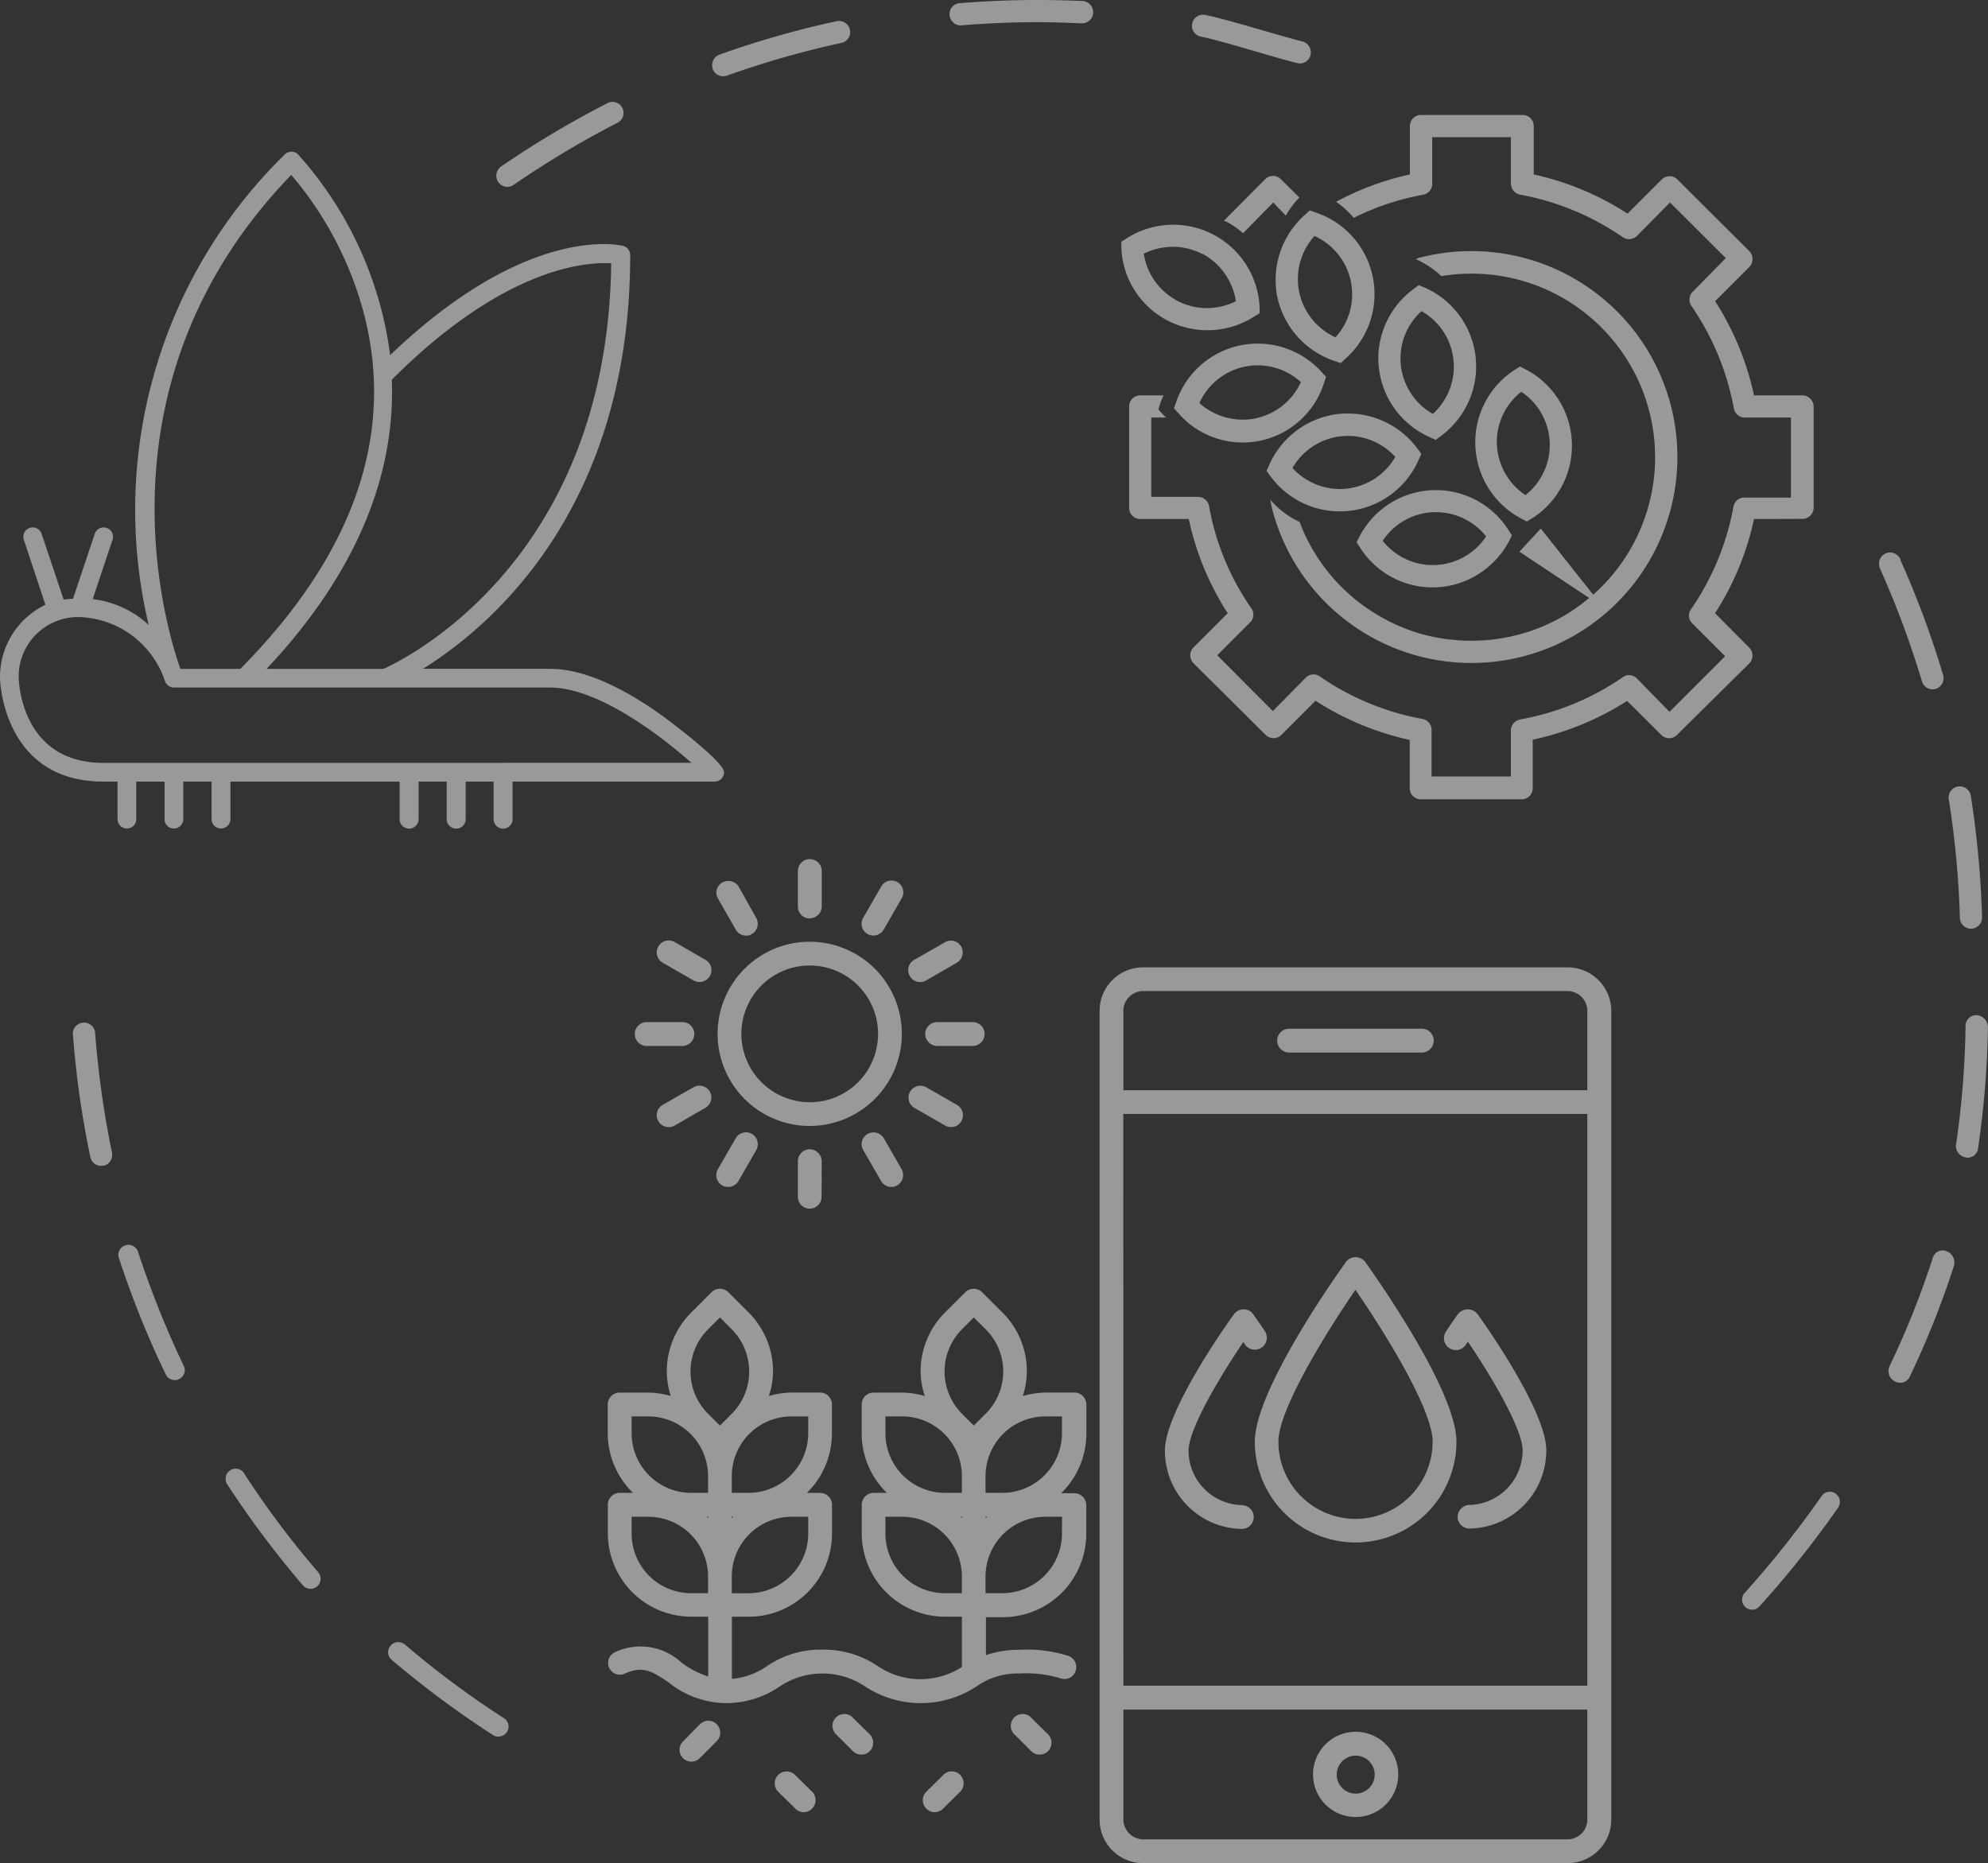 <svg xmlns="http://www.w3.org/2000/svg" width="104.718" height="98.144" viewBox="0 0 104.718 98.144">
    <rect x="0" y="0" width="104.718" height="98.144" fill="#333333" stroke="none"/>
    <g data-name="Group 2568">
        <path data-name="Path 3013" d="M62.8 1.918c.966.171 4.158 1.178 5.114 1.4a.68.68 0 0 0 .141.02.576.576 0 0 0 .574-.584.6.6 0 0 0-.433-.574C67.212 1.948 63.991.941 63 .77h-.05a.584.584 0 0 0-.15 1.148z" transform="translate(.418 .005)" style="fill:rgba(255,255,255,.5)"/>
        <path data-name="Path 3014" d="M50.234 1.339h.04a48.851 48.851 0 0 1 4.027-.171c.765 0 1.54.03 2.3.06h.07a.584.584 0 0 0 .579-.584.593.593 0 0 0-.583-.594h-.01C55.881.02 55.076 0 54.3 0c-1.379 0-2.758.06-4.117.171a.576.576 0 0 0-.5.574.594.594 0 0 0 .554.594z" transform="translate(.333)" style="fill:rgba(255,255,255,.5)"/>
        <path data-name="Path 3015" d="M37.834 4.009h.02a.57.57 0 0 0 .181-.03 48.565 48.565 0 0 1 6.07-1.732.584.584 0 0 0-.15-1.147h-.091a49.259 49.259 0 0 0-6.221 1.772.6.6 0 0 0-.383.554.576.576 0 0 0 .574.584z" transform="translate(.25 .007)" style="fill:rgba(255,255,255,.5)"/>
        <path data-name="Path 3016" d="M26.554 9.81a.572.572 0 0 0 .332-.111A50 50 0 0 1 32.3 6.458a.584.584 0 0 0-.221-1.128.557.557 0 0 0-.3.091 51.517 51.517 0 0 0-5.557 3.312.6.6 0 0 0-.252.483.587.587 0 0 0 .584.594z" transform="translate(.174 .036)" style="fill:rgba(255,255,255,.5)"/>
        <path data-name="Path 3017" d="M5.521 61.02h.01a.584.584 0 0 0 .352-.534.49.49 0 0 0-.01-.121 50.663 50.663 0 0 1-.885-6.265.589.589 0 0 0-1.178 0 .279.279 0 0 0 .01.091 49.423 49.423 0 0 0 .916 6.413.573.573 0 0 0 .564.453.49.49 0 0 0 .121-.01.17.17 0 0 0 .1-.03z" transform="translate(.026 .359)" style="fill:rgba(255,255,255,.5)"/>
        <path data-name="Path 3021" d="M103.118 41.6a.587.587 0 0 0-1.158.131v.05a48.741 48.741 0 0 1 .594 6.292.582.582 0 0 0 .584.574h.01a.591.591 0 0 0 .574-.594v-.01a51.093 51.093 0 0 0-.6-6.443z" transform="translate(.684 .276)" style="fill:rgba(255,255,255,.5)"/>
        <path data-name="Path 3022" d="M99.458 29.293a.613.613 0 0 0-.554-.383.587.587 0 0 0-.584.594.664.664 0 0 0 .06.272 49.778 49.778 0 0 1 2.2 5.919.58.58 0 0 0 .554.423h.01a.881.881 0 0 0 .161-.02.6.6 0 0 0 .413-.564.443.443 0 0 0-.02-.161 49.286 49.286 0 0 0-2.255-6.07l.01-.01z" transform="translate(.659 .194)" style="fill:rgba(255,255,255,.5)"/>
        <path data-name="Path 3023" d="M102.733 60.58a.613.613 0 0 1-.393-.58.171.171 0 0 1 .01-.07 46.733 46.733 0 0 0 .5-6.262.557.557 0 0 1 .554-.544h.04a.634.634 0 0 1 .584.624v.01a48.735 48.735 0 0 1-.523 6.4.552.552 0 0 1-.544.473.505.505 0 0 1-.121-.02.454.454 0 0 1-.111-.03z" transform="translate(.686 .356)" style="fill:rgba(255,255,255,.5)"/>
        <path data-name="Path 3024" d="M102.263 66.235a.5.5 0 0 0 .02-.171.622.622 0 0 0-.4-.584.541.541 0 0 0-.211-.05.553.553 0 0 0-.523.383 45.265 45.265 0 0 1-2.285 5.728.692.692 0 0 0-.05.242.611.611 0 0 0 .322.544c.01 0 .01 0 .02.01a.641.641 0 0 0 .272.07.559.559 0 0 0 .5-.312 46.723 46.723 0 0 0 2.336-5.859z" transform="translate(.663 .439)" style="fill:rgba(255,255,255,.5)"/>
        <path data-name="Path 3025" d="M12.787 77.1a.532.532 0 0 0-.9.574A51.288 51.288 0 0 0 15.877 83a.507.507 0 0 0 .4.181.527.527 0 0 0 .534-.523.564.564 0 0 0-.131-.352 47.985 47.985 0 0 1-3.9-5.2z" transform="translate(.079 .516)" style="fill:rgba(255,255,255,.5)"/>
        <path data-name="Path 3026" d="M7.217 65.472a.533.533 0 0 0-1.027.2.589.589 0 0 0 .02.131 50.13 50.13 0 0 0 2.477 6.161.507.507 0 0 0 .473.3.483.483 0 0 0 .232-.05.534.534 0 0 0 .3-.473.468.468 0 0 0-.06-.232 51.388 51.388 0 0 1-2.416-6.04z" transform="translate(.042 .437)" style="fill:rgba(255,255,255,.5)"/>
        <path data-name="Path 3027" d="M96.073 78.151a.533.533 0 0 0-.3-.091.514.514 0 0 0-.433.232 53.145 53.145 0 0 1-4.047 5.094.521.521 0 0 0-.141.352.529.529 0 0 0 .523.534h.01a.535.535 0 0 0 .393-.181 53.012 53.012 0 0 0 4.138-5.2.586.586 0 0 0 .091-.292.544.544 0 0 0-.232-.443z" transform="translate(.611 .524)" style="fill:rgba(255,255,255,.5)"/>
        <path data-name="Path 5017" d="M34.993 37.728c-2.336-1.691-4.359-2.547-6.02-2.547h-6.7c3.493-2.164 10.923-8.356 10.923-21.8a.5.5 0 0 0-.383-.483c-.2-.05-5.044-1.158-12.262 5.758A19.582 19.582 0 0 0 15.7 8.081a.492.492 0 0 0-.695 0 26.175 26.175 0 0 0-7.173 24.785 5.275 5.275 0 0 0-2.95-1.359l1.037-3.1a.494.494 0 1 0-.936-.312l-1.137 3.392a7.47 7.47 0 0 0-.493.05L2.2 28.094a.494.494 0 1 0-.936.312l1.128 3.4A4.228 4.228 0 0 0 0 35.685c0 .05.131 5.436 5.446 5.436h.745V43.1a.493.493 0 1 0 .987 0v-1.979h1.49V43.1a.493.493 0 1 0 .987 0v-1.979h1.49V43.1a.494.494 0 0 0 .493.493.5.5 0 0 0 .5-.493v-1.979h8.912V43.1a.5.5 0 0 0 1 0v-1.979h1.48V43.1a.5.5 0 0 0 1 0v-1.979H26V43.1a.5.5 0 0 0 1 0v-1.979h10.641a.5.5 0 0 0 .5-.493c0-.574-3.121-2.879-3.151-2.9zM20.638 19.94a.035.035 0 0 0 .02-.01c5.96-5.96 10.278-6.191 11.537-6.111C32 29.564 21.211 34.729 20.2 35.182h-6.156c5.265-5.607 6.765-10.872 6.594-15.242zm-5.3-10.782a18.612 18.612 0 0 1 3.866 7.44c1.591 6.342-.614 12.594-6.544 18.584H9.5c-.742-2.115-4.748-15.061 5.842-26.024zM26.5 40.135H5.446c-4.329 0-4.45-4.279-4.46-4.46a3.127 3.127 0 0 1 3.221-3.221 4.925 4.925 0 0 1 4.419 3.191 1.215 1.215 0 0 0 .081.221l.03.06a.1.1 0 0 0 .04.05.171.171 0 0 0 .06.06c.01.02.03.03.04.05a.358.358 0 0 1 .091.04.17.17 0 0 1 .05.02.32.32 0 0 0 .141.02h19.814c2.557 0 5.889 2.587 7.45 3.966H26.5z" transform="translate(0 .053)" style="fill:rgba(255,255,255,.5)"/>
        <path data-name="Path 5018" d="M82.357 50.658H60.008a2.294 2.294 0 0 0-2.3 2.3v42.589a2.294 2.294 0 0 0 2.3 2.3h22.349a2.3 2.3 0 0 0 2.305-2.3V52.953a2.3 2.3 0 0 0-2.305-2.295zm-23.4 7.721H83.4V88.5H58.961zm0-5.426a1.053 1.053 0 0 1 1.047-1.047h22.353a1.046 1.046 0 0 1 1.043 1.047v4.178H58.961v-4.178zM83.4 95.547a1.046 1.046 0 0 1-1.047 1.047H60.008a1.053 1.053 0 0 1-1.047-1.047v-5.788H83.4zM74.686 53.89h-7a.627.627 0 0 0-.624.624.636.636 0 0 0 .624.634h7a.636.636 0 0 0 .624-.634.627.627 0 0 0-.624-.624zm-3.5 41.527a2.245 2.245 0 1 0-2.235-2.245 2.241 2.241 0 0 0 2.231 2.244zm0-3.232a1 1 0 1 1-.987 1 1 1 0 0 1 .983-1zM56.364 73.057h-1.52a4.635 4.635 0 0 0-1.178.181 4.544 4.544 0 0 0 .211-1.289 4.355 4.355 0 0 0-1.289-3.111l-1.067-1.067a.632.632 0 0 0-.886 0l-1.067 1.067a4.379 4.379 0 0 0-1.288 3.112 4.221 4.221 0 0 0 .221 1.289 4.644 4.644 0 0 0-1.188-.181H45.8a.627.627 0 0 0-.624.624V75.2a4.364 4.364 0 0 0 1.329 3.141h-.7a.627.627 0 0 0-.624.624v1.51a4.387 4.387 0 0 0 4.389 4.389h.886v2.648a4.016 4.016 0 0 1-4.44-.05A5.067 5.067 0 0 0 43.1 86.6a5 5 0 0 0-2.909.866 3.777 3.777 0 0 1-1.852.674v-3.274h.886a4.387 4.387 0 0 0 4.389-4.389v-1.51a.627.627 0 0 0-.624-.624h-.7a4.4 4.4 0 0 0 1.319-3.143v-1.52a.627.627 0 0 0-.624-.624h-1.51a4.644 4.644 0 0 0-1.188.181 4.221 4.221 0 0 0 .221-1.289 4.4 4.4 0 0 0-1.289-3.111l-1.067-1.067a.632.632 0 0 0-.886 0L36.2 68.839a4.379 4.379 0 0 0-1.289 3.111 4.215 4.215 0 0 0 .211 1.289 4.5 4.5 0 0 0-1.178-.181h-1.52a.627.627 0 0 0-.624.624V75.2a4.4 4.4 0 0 0 1.329 3.141h-.7a.627.627 0 0 0-.624.624v1.51a4.4 4.4 0 0 0 4.4 4.389h.886v3.151a4.824 4.824 0 0 1-1.409-.735 3.158 3.158 0 0 0-3.5-.544.619.619 0 1 0 .513 1.128c.977-.443 1.47-.1 2.3.453a4.918 4.918 0 0 0 2.94 1.1 5 5 0 0 0 2.909-.866 4.04 4.04 0 0 1 4.53 0 5.338 5.338 0 0 0 5.829 0 3.77 3.77 0 0 1 2.275-.695 6.257 6.257 0 0 1 2.164.252.616.616 0 0 0 .8-.372.631.631 0 0 0-.372-.805 7.214 7.214 0 0 0-2.587-.322 5.237 5.237 0 0 0-1.762.282v-2h.886a4.4 4.4 0 0 0 4.4-4.389v-1.51a.636.636 0 0 0-.624-.634h-.7a4.387 4.387 0 0 0 1.329-3.141V73.7a.632.632 0 0 0-.624-.644zm-18.03 6.534h.081l-.081.081zm-1.248.081c-.03-.02-.05-.05-.081-.07h.081zm5.275.815a3.145 3.145 0 0 1-3.141 3.141h-.886v-.886a3.145 3.145 0 0 1 3.14-3.142h.886zm0-6.171v.884a3.151 3.151 0 0 1-3.141 3.141h-.886v-.886a3.145 3.145 0 0 1 3.141-3.141zm-5.275-4.591.624-.624.624.624a3.16 3.16 0 0 1 0 4.45l-.624.624-.624-.624a3.135 3.135 0 0 1 0-4.45zM33.058 75.2v-.886h.886a3.151 3.151 0 0 1 3.141 3.141v.886H36.2a3.139 3.139 0 0 1-3.142-3.141zm0 5.285V79.6h.886a3.151 3.151 0 0 1 3.141 3.141v.886H36.2a3.139 3.139 0 0 1-3.142-3.14zm17.4-.815c-.03-.02-.05-.05-.081-.07h.081zm1.248-.081h.081l-.081.081zm-1.248-9.866.624-.624.624.624a3.135 3.135 0 0 1 0 4.45l-.624.624-.624-.624a3.16 3.16 0 0 1 0-4.45zM46.427 75.2v-.886h.886a3.145 3.145 0 0 1 3.141 3.141v.886h-.886a3.139 3.139 0 0 1-3.141-3.141zm0 5.285V79.6h.886a3.145 3.145 0 0 1 3.141 3.141v.886h-.886a3.139 3.139 0 0 1-3.141-3.14zm9.3 0a3.145 3.145 0 0 1-3.141 3.141H51.7v-.886a3.151 3.151 0 0 1 3.144-3.14h.886zm0-5.285a3.151 3.151 0 0 1-3.141 3.141H51.7v-.886a3.151 3.151 0 0 1 3.141-3.141h.886zm-8.436-21.04a4.852 4.852 0 1 0-4.852 4.852 4.861 4.861 0 0 0 4.854-4.851zm-4.852 3.6a3.6 3.6 0 1 1 3.6-3.6 3.6 3.6 0 0 1-3.598 3.605zm0-9.685a.636.636 0 0 0 .634-.624v-1.867a.629.629 0 1 0-1.258 0v1.872a.621.621 0 0 0 .626.625zm-.624 12.8v1.872a.624.624 0 1 0 1.248 0l.01-1.872a.645.645 0 0 0-.634-.634.629.629 0 0 0-.624.634zm-3.272-12.2a.634.634 0 0 0 .544.312.524.524 0 0 0 .3-.081.63.63 0 0 0 .232-.856l-.919-1.64a.646.646 0 0 0-.866-.221.614.614 0 0 0-.221.856l.936 1.631zM46.2 61.913a.613.613 0 0 0 .544.312.524.524 0 0 0 .3-.081.63.63 0 0 0 .232-.856l-.936-1.631a.631.631 0 0 0-.856-.221.616.616 0 0 0-.221.856zm-11.507-11.5 1.631.936a.6.6 0 0 0 .312.081.637.637 0 0 0 .544-.312.628.628 0 0 0-.232-.856l-1.621-.936a.629.629 0 0 0-.634 1.087zm13.248 7.641 1.631.936a.6.6 0 0 0 .312.081.616.616 0 0 0 .544-.312.635.635 0 0 0-.232-.856l-1.631-.936a.627.627 0 0 0-.624 1.087zM33.854 54.8h1.883a.636.636 0 0 0 .624-.634.627.627 0 0 0-.624-.624h-1.883a.629.629 0 0 0 0 1.258zm14.668-.634a.645.645 0 0 0 .634.634h1.872a.636.636 0 0 0 .624-.634.627.627 0 0 0-.624-.624h-1.872a.629.629 0 0 0-.635.619zM36.32 56.97l-1.631.936a.628.628 0 0 0 .322 1.168.579.579 0 0 0 .312-.081l1.621-.936a.628.628 0 0 0 .232-.856.635.635 0 0 0-.856-.231zm11.93-5.537a.579.579 0 0 0 .312-.081l1.621-.936a.63.63 0 0 0 .232-.856.618.618 0 0 0-.856-.221l-1.621.926a.616.616 0 0 0-.221.856.6.6 0 0 0 .534.312zM37.83 62.145a.6.6 0 0 0 .312.081.625.625 0 0 0 .544-.312l.936-1.631a.635.635 0 0 0-.232-.856.623.623 0 0 0-.846.232l-.936 1.621a.628.628 0 0 0 .221.866zM45.481 48.9a.6.6 0 0 0 .312.081.625.625 0 0 0 .544-.312l.936-1.631a.622.622 0 1 0-1.073-.628l-.936 1.621a.623.623 0 0 0 .217.869zm-8.829 41.634-.886.9A.624.624 0 0 0 36.2 92.5a.625.625 0 0 0 .443-.181l.9-.9a.632.632 0 0 0 0-.886.614.614 0 0 0-.886 0zm5.014 2.666a.626.626 0 0 0-.886.886l.9.886a.6.6 0 0 0 .443.191.611.611 0 0 0 .443-.191.632.632 0 0 0 0-.886l-.9-.886zm7.812 0-.9.886a.632.632 0 0 0 0 .886.611.611 0 0 0 .443.191.6.6 0 0 0 .443-.191l.9-.886a.632.632 0 0 0 0-.886.614.614 0 0 0-.886 0zM44.7 90.171a.623.623 0 0 0-.886.876l.9.9a.6.6 0 0 0 .443.181.585.585 0 0 0 .443-.181.632.632 0 0 0 0-.886l-.9-.886zm9.393 0a.623.623 0 0 0-.886.876l.9.9a.585.585 0 0 0 .443.181.616.616 0 0 0 .443-.181.632.632 0 0 0 0-.886l-.9-.886zm16.591-23.99c-.493.685-4.8 6.755-4.8 9.463a5.31 5.31 0 1 0 10.621 0c0-2.708-4.319-8.778-4.8-9.463a.643.643 0 0 0-1.026 0zm.5 13.53a4.067 4.067 0 0 1-4.057-4.067c0-1.721 2.587-5.859 4.057-8 1.48 2.144 4.067 6.282 4.067 8a4.069 4.069 0 0 1-4.069 4.068zm-5.98-.725a2.87 2.87 0 0 1-2.809-2.879c0-1.107 1.611-3.836 2.889-5.718.03.05.06.1.1.161a.631.631 0 0 0 1.047-.7c-.372-.564-.634-.916-.634-.916a.6.6 0 0 0-.5-.262.649.649 0 0 0-.513.262c-.372.513-3.634 5.1-3.634 7.178a4.112 4.112 0 0 0 4.027 4.128h.02a.624.624 0 0 0 .01-1.248zM76.588 68.92s-.262.352-.634.926a.62.62 0 0 0 .171.866.629.629 0 0 0 .875-.171.912.912 0 0 1 .111-.161c1.279 1.883 2.879 4.611 2.879 5.718a2.871 2.871 0 0 1-2.809 2.879.643.643 0 0 0-.614.644.626.626 0 0 0 .634.6h.01a4.112 4.112 0 0 0 4.028-4.121c0-2.074-3.252-6.664-3.624-7.178a.653.653 0 0 0-1.027 0z" transform="translate(.213 .302)" style="fill:rgba(255,255,255,.5)"/>
        <path data-name="Path 3025" d="M21.186 86.051a.546.546 0 0 0-.493-.1.538.538 0 0 0-.362.664.593.593 0 0 0 .171.252 51.011 51.011 0 0 0 5.325 3.956.5.5 0 0 0 .443.06.516.516 0 0 0 .292-.211.531.531 0 0 0 .07-.443.545.545 0 0 0-.221-.292 48.136 48.136 0 0 1-5.225-3.886z" transform="translate(.136 .576)" style="fill:rgba(255,255,255,.5)"/>
        <path data-name="Path 5019" d="m79.74 27.282.292.151.292-.181a4.1 4.1 0 0 0 .765-.614 4.536 4.536 0 0 0-1.117-7.218l-.3-.151-.292.181a4.548 4.548 0 0 0 .362 7.832zm0-6.685a3.37 3.37 0 0 1 .221 5.446 3.388 3.388 0 0 1-1.51-2.809A3.344 3.344 0 0 1 79.74 20.6zm-8.517 7.621-.161.3.181.282a4.526 4.526 0 0 0 7.037.765 4.324 4.324 0 0 0 .815-1.1l.151-.3-.181-.282a4.53 4.53 0 0 0-7.842.332zm6.664 0a3.364 3.364 0 0 1-5.446.232 3.346 3.346 0 0 1 2.8-1.51 3.384 3.384 0 0 1 2.648 1.279zm-5.647-8.879a4.536 4.536 0 0 0 2.688 3.654l.3.141.272-.2a4.571 4.571 0 0 0 .523-.453 4.536 4.536 0 0 0-1.369-7.369l-.312-.131-.272.2a4.563 4.563 0 0 0-1.862 3.674 3.892 3.892 0 0 0 .03.483zm2.245-2.99a3.361 3.361 0 0 1 .594 5.416 3.361 3.361 0 0 1-.594-5.416zm-4.369 5.416a4.556 4.556 0 0 0-3.654 2.688l-.141.312.2.272a4.529 4.529 0 0 0 6.876.523 4.462 4.462 0 0 0 .936-1.379l.141-.312-.2-.272a4.554 4.554 0 0 0-3.674-1.852c-.161 0-.322.01-.483.02zm.433 3.936c-.121.01-.242.02-.362.02a3.387 3.387 0 0 1-2.5-1.107 3.367 3.367 0 0 1 5.416-.584 3.375 3.375 0 0 1-2.554 1.67zm-3.664-10.117a4.569 4.569 0 0 0 3.02 3.393l.322.111.252-.232.191-.181a4.535 4.535 0 0 0-1.762-7.52l-.312-.111-.252.232A4.581 4.581 0 0 0 66.8 14.7a5.177 5.177 0 0 0 .081.886zm1.963-3.191a3.368 3.368 0 0 1 1.107 5.336 3.368 3.368 0 0 1-1.107-5.336zm.5 7.742.111-.322-.232-.252a4.537 4.537 0 0 0-7.671 1.591l-.111.322.232.252a4.49 4.49 0 0 0 7.671-1.591zm-3.634 1.872a3.516 3.516 0 0 1-.654.06 3.4 3.4 0 0 1-2.275-.876 3.367 3.367 0 0 1 5.346-1.1 3.386 3.386 0 0 1-2.416 1.913zm-4.591-5.154a4.572 4.572 0 0 0 4.54-.211l.292-.181v-.332a4.553 4.553 0 0 0-7-3.614l-.282.181v.342a4.531 4.531 0 0 0 2.446 3.815zm1.822-3.523a3.419 3.419 0 0 1 1.762 2.5 3.481 3.481 0 0 1-1.52.362 3.376 3.376 0 0 1-3.332-2.869 3.49 3.49 0 0 1 1.53-.362 3.373 3.373 0 0 1 1.56.383zm32.195 8.034v5.346a.593.593 0 0 1-.594.584L92 27.3a14.905 14.905 0 0 1-2.054 4.963l1.8 1.812a.593.593 0 0 1 .171.423.587.587 0 0 1-.171.413l-3.805 3.765a.583.583 0 0 1-.826 0l-1.8-1.792a15.148 15.148 0 0 1-4.973 2.044v2.557a.584.584 0 0 1-.584.584h-5.3a.587.587 0 0 1-.594-.584v-2.546a15.14 15.14 0 0 1-4.963-2.064l-1.8 1.8a.57.57 0 0 1-.413.171.587.587 0 0 1-.413-.171l-3.8-3.775a.593.593 0 0 1-.171-.423.587.587 0 0 1 .171-.413l1.8-1.8a14.905 14.905 0 0 1-2.051-4.964h-2.557a.584.584 0 0 1-.584-.584v-5.344a.584.584 0 0 1 .584-.584h1.228a5.1 5.1 0 0 0-.171.413l-.1.322.221.252.181.181h-.776v4.178h2.456a.594.594 0 0 1 .584.473A13.624 13.624 0 0 0 65.516 32a.572.572 0 0 1 .111.332.564.564 0 0 1-.181.423l-1.722 1.725 2.93 2.94 1.732-1.762a.587.587 0 0 1 .413-.171.572.572 0 0 1 .332.111 13.916 13.916 0 0 0 5.4 2.235.583.583 0 0 1 .483.574v2.456h4.178v-2.417a.6.6 0 0 1 .483-.584 13.789 13.789 0 0 0 5.406-2.225.549.549 0 0 1 .332-.111.587.587 0 0 1 .413.171l1.721 1.762 2.93-2.93L88.75 32.8a.6.6 0 0 1-.181-.413.572.572 0 0 1 .111-.332 13.916 13.916 0 0 0 2.235-5.4.583.583 0 0 1 .574-.483h2.456v-4.216h-2.436a.583.583 0 0 1-.574-.483 13.916 13.916 0 0 0-2.235-5.4.541.541 0 0 1-.1-.332.564.564 0 0 1 .181-.423l1.732-1.762-2.94-2.93-1.742 1.762a.634.634 0 0 1-.413.171.6.6 0 0 1-.342-.111 13.916 13.916 0 0 0-5.4-2.235.6.6 0 0 1-.483-.584V7.188h-4.144v2.456a.583.583 0 0 1-.483.574 13.7 13.7 0 0 0-3.654 1.218 4.6 4.6 0 0 0-.926-.846 14.928 14.928 0 0 1 3.886-1.44V6.6a.587.587 0 0 1 .594-.584h5.346a.584.584 0 0 1 .584.584v2.551a14.947 14.947 0 0 1 4.943 2.064l1.8-1.8a.587.587 0 0 1 .413-.171.57.57 0 0 1 .413.171l3.785 3.775a.593.593 0 0 1 .171.423.587.587 0 0 1-.171.413l-1.8 1.8A15.118 15.118 0 0 1 92 20.788h2.547a.6.6 0 0 1 .594.584v-.01zm-30.973-9.747-.091-.03L66.25 9.4a.587.587 0 0 1 .413-.171.57.57 0 0 1 .413.171l.977.966a4.162 4.162 0 0 0-.715.956l-.664-.695-1.591 1.621a4.38 4.38 0 0 0-.916-.634zm8.124 20.809a9.647 9.647 0 0 0 2.305.966 10.09 10.09 0 0 0 2.517.322h.01a9.577 9.577 0 0 0 2.507-.332 9.447 9.447 0 0 0 3.685-1.923l-3.675-2.436 1.128-1.218 2.758 3.483a9.67 9.67 0 0 0-7.993-16.782 4.807 4.807 0 0 0-1.309-.876h-.04l.1-.07a10.928 10.928 0 0 1 5.658 0h-.01A10.849 10.849 0 1 1 67.71 29.446a10.712 10.712 0 0 1-1.067-2.577 5.453 5.453 0 0 1-.121-.584 4.5 4.5 0 0 0 1.54 1.168 9.456 9.456 0 0 0 .664 1.409 9.608 9.608 0 0 0 3.564 3.564z" transform="translate(.394 .04)" style="fill:rgba(255,255,255,.5)"/>
    </g>
</svg>

